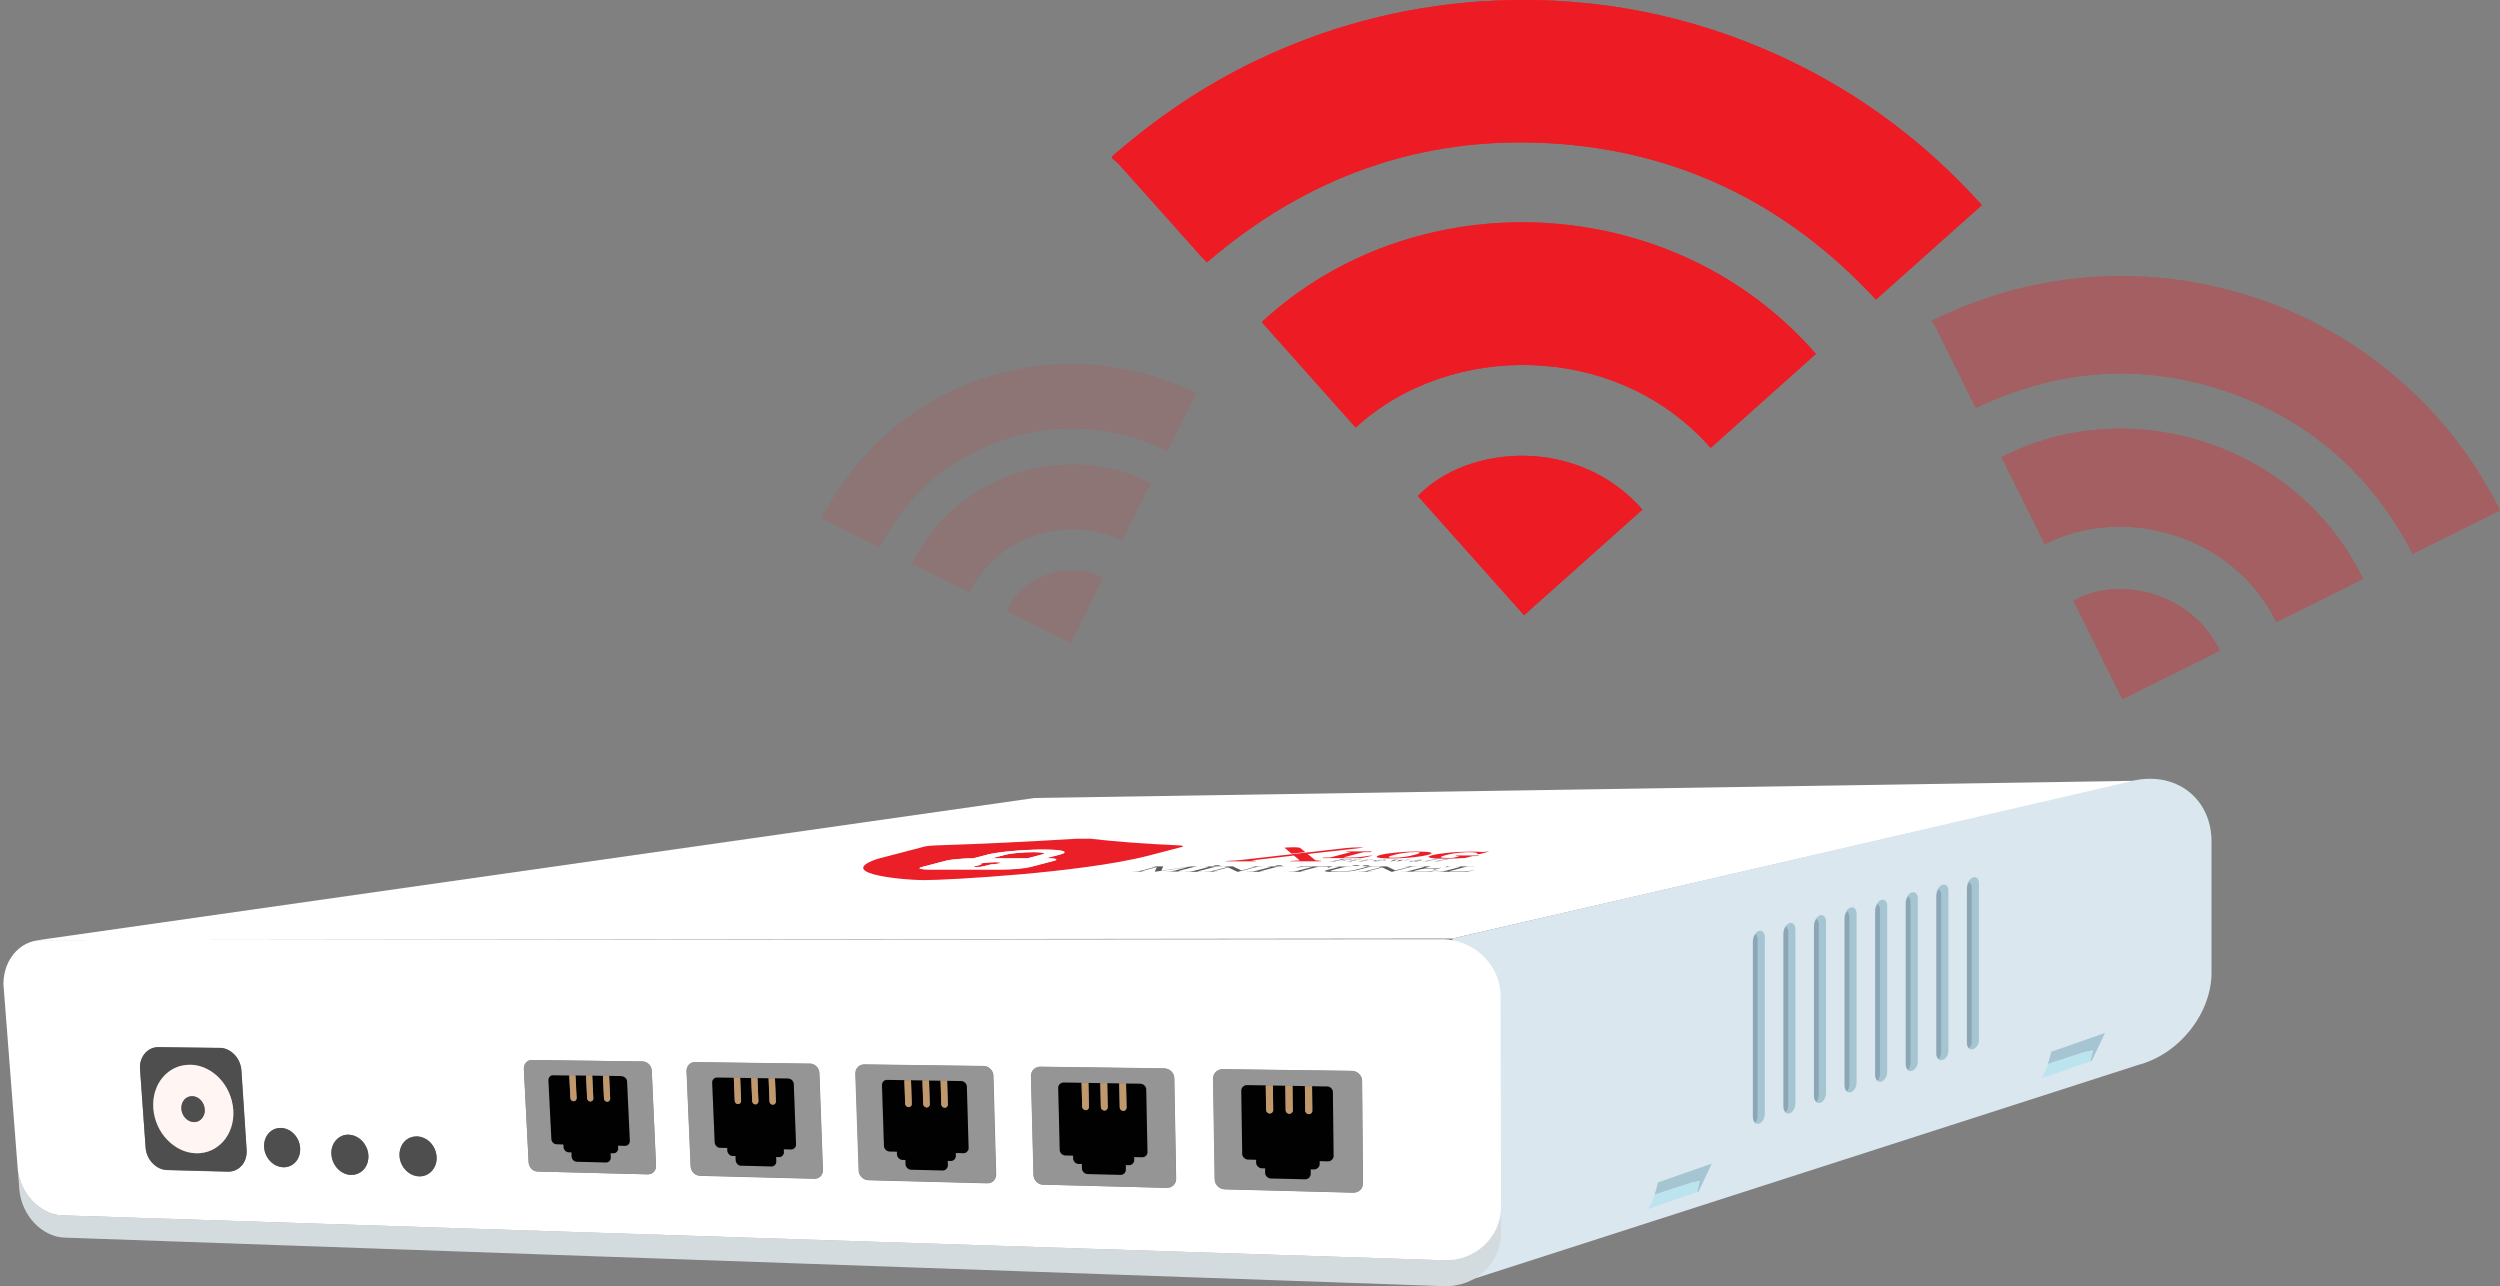 <?xml version="1.0" encoding="UTF-8"?>
<svg id="Layer_1" data-name="Layer 1" xmlns="http://www.w3.org/2000/svg" xmlns:xlink="http://www.w3.org/1999/xlink" viewBox="0 0 397.79 204.65">
  <rect x="0" y="0" width="397.79" height="204.65" fill="#808080" stroke="none"/>
  <defs>
    <style>
      .cls-1 {
        clip-path: url(#clippath);
      }

      .cls-2 {
        fill: none;
      }

      .cls-2, .cls-3, .cls-4, .cls-5, .cls-6, .cls-7, .cls-8, .cls-9, .cls-10, .cls-11, .cls-12, .cls-13, .cls-14, .cls-15, .cls-16 {
        stroke-width: 0px;
      }

      .cls-17 {
        opacity: .12;
      }

      .cls-18 {
        clip-path: url(#clippath-1);
      }

      .cls-19 {
        clip-path: url(#clippath-4);
      }

      .cls-20 {
        clip-path: url(#clippath-3);
      }

      .cls-21 {
        clip-path: url(#clippath-2);
      }

      .cls-22 {
        clip-path: url(#clippath-6);
      }

      .cls-23 {
        clip-path: url(#clippath-5);
      }

      .cls-24 {
        opacity: .21;
      }

      .cls-25 {
        opacity: .33;
      }

      .cls-3 {
        fill: #4f4e4e;
      }

      .cls-4 {
        fill: #58595b;
      }

      .cls-5 {
        fill: #dae7ee;
      }

      .cls-6 {
        fill: #d4dbdf;
      }

      .cls-7 {
        fill: #c1986c;
      }

      .cls-8 {
        fill: #a4c5d1;
      }

      .cls-9 {
        fill: #bce4ee;
      }

      .cls-10 {
        fill: #30314c;
      }

      .cls-11 {
        fill: #969595;
      }

      .cls-12 {
        fill: #fff;
      }

      .cls-13 {
        fill: #ed1c24;
      }

      .cls-14 {
        fill: #fff6f3;
      }

      .cls-15 {
        fill: #ea1f28;
      }

      .cls-16 {
        fill: #010101;
      }
    </style>
    <clipPath id="clippath">
      <polygon class="cls-2" points="3.65 196.69 0 149.55 238.77 149.41 238.87 204.97 3.65 196.69"/>
    </clipPath>
    <clipPath id="clippath-1">
      <path class="cls-2" d="m88.02,171.05l10.97.16c.1,0,.2.03.3.07s.18.11.25.18.14.17.18.26.07.2.08.31l.44,9.43c0,.11-.01.21-.05.31s-.09.18-.16.26-.15.13-.24.17-.19.06-.29.06l-1.14-.03.02.43c0,.11-.01.21-.05.31s-.09.18-.16.25-.15.13-.24.17-.19.06-.29.06h-.46l.03.66c0,.11-.01.21-.05.31s-.09.18-.16.26-.15.13-.24.17-.19.06-.29.06l-4.69-.12c-.1,0-.2-.03-.29-.07s-.18-.11-.25-.18-.14-.17-.18-.26-.07-.2-.08-.31l-.03-.67h-.45c-.1,0-.2-.04-.29-.08s-.18-.11-.25-.18-.14-.16-.18-.26-.07-.2-.08-.31l-.02-.43-1.12-.03c-.1,0-.2-.03-.29-.07s-.18-.11-.25-.18-.14-.16-.18-.26-.07-.2-.08-.31l-.47-9.35c0-.11.01-.21.05-.31s.09-.18.15-.26.15-.13.23-.17.19-.06.29-.06"/>
    </clipPath>
    <clipPath id="clippath-2">
      <path class="cls-2" d="m114.07,171.44l11.38.17c.11,0,.21.03.31.07s.19.11.26.19.14.17.19.27.07.21.08.32l.36,9.61c0,.11-.02.22-.05.31s-.1.19-.17.26-.16.13-.25.18-.2.06-.3.06l-1.18-.03.02.44c0,.11-.02.21-.05.31s-.1.19-.17.26-.16.13-.25.18-.2.06-.3.06h-.47l.03.67c0,.11-.01.22-.05.31s-.09.19-.16.26-.15.13-.25.18-.19.06-.3.06l-4.88-.12c-.1,0-.21-.03-.3-.07s-.18-.11-.26-.19-.14-.17-.18-.27-.07-.21-.08-.32l-.03-.68h-.47c-.1,0-.21-.04-.3-.09s-.18-.11-.26-.19-.14-.17-.19-.27-.07-.2-.08-.31l-.02-.44-1.16-.03c-.1,0-.21-.03-.3-.07s-.18-.11-.26-.19-.14-.17-.19-.27-.07-.2-.08-.31l-.4-9.52c0-.11.01-.21.05-.31s.09-.19.16-.26.15-.14.25-.18.19-.06.3-.06"/>
    </clipPath>
    <clipPath id="clippath-3">
      <path class="cls-2" d="m141.12,171.84l11.82.17c.11,0,.22.03.32.07s.19.11.27.19.14.17.19.27.07.21.08.32l.28,9.79c0,.11-.02.22-.06.32s-.1.19-.18.26-.16.14-.26.18-.21.06-.32.06l-1.22-.03v.45c.02.11,0,.22-.05.32s-.1.19-.17.26-.16.14-.26.18-.2.06-.32.06h-.48l.02.68c0,.11-.02.22-.06.32s-.1.19-.18.27-.16.14-.26.18-.2.06-.31.06l-5.06-.12c-.11,0-.22-.03-.32-.08s-.19-.11-.27-.19-.14-.17-.19-.27-.07-.21-.08-.32l-.02-.69h-.49c-.11,0-.21-.04-.31-.09s-.19-.11-.27-.19-.14-.17-.19-.27-.07-.21-.08-.32v-.45l-1.23-.03c-.11,0-.21-.03-.31-.08s-.19-.11-.27-.19-.14-.17-.19-.27-.07-.21-.08-.32l-.32-9.7c0-.11.02-.22.06-.32s.1-.19.17-.27.16-.14.25-.18.2-.07.31-.06"/>
    </clipPath>
    <clipPath id="clippath-4">
      <path class="cls-2" d="m169.21,172.26l12.28.18c.11,0,.23.03.33.08s.2.11.28.19.15.18.2.28.08.21.08.33l.2,9.98c0,.11-.02.22-.06.32s-.11.19-.18.27-.17.14-.27.18-.21.07-.33.06l-1.28-.03v.46c0,.11,0,.22-.05.32s-.11.19-.18.27-.17.14-.27.18-.21.07-.32.06h-.51v.7c0,.11,0,.23-.05.33s-.11.19-.18.27-.17.14-.27.18-.21.06-.33.06l-5.25-.13c-.11,0-.22-.03-.33-.08s-.2-.11-.28-.19-.15-.18-.2-.28-.08-.21-.08-.33l-.02-.7h-.5c-.11,0-.22-.04-.33-.09s-.2-.11-.28-.19-.15-.17-.19-.28-.07-.21-.08-.32v-.46l-1.26-.03c-.11,0-.22-.03-.33-.08s-.2-.11-.28-.19-.15-.17-.19-.28-.07-.21-.08-.32l-.24-9.89c0-.11.02-.22.06-.32s.1-.19.18-.27.17-.14.27-.18.21-.07.32-.07"/>
    </clipPath>
    <clipPath id="clippath-5">
      <path class="cls-2" d="m198.41,172.69l12.77.19c.12,0,.24.03.34.08s.21.12.29.2.15.18.2.28.08.22.08.34l.11,10.17c0,.12-.02.23-.07.33s-.11.2-.2.27-.18.14-.29.19-.22.07-.34.06l-1.32-.03v.47c0,.12-.02.23-.07.33s-.11.2-.2.27-.18.14-.29.19-.22.07-.34.06h-.53v.71c0,.12-.02.23-.07.33s-.11.2-.19.28-.18.14-.28.19-.22.07-.34.06l-5.46-.13c-.12,0-.23-.03-.34-.08s-.2-.12-.29-.2-.15-.18-.2-.28-.08-.22-.08-.33v-.72h-.53c-.12,0-.23-.04-.34-.09s-.2-.12-.29-.2-.15-.18-.2-.28-.08-.22-.08-.33v-.47l-1.31-.03c-.12,0-.23-.03-.34-.08s-.2-.12-.29-.2-.15-.18-.2-.28-.08-.22-.08-.33l-.15-10.08c0-.12.02-.23.07-.33s.11-.2.19-.28.18-.14.28-.19.22-.07.34-.07"/>
    </clipPath>
    <clipPath id="clippath-6">
      <polygon class="cls-2" points="126.48 140.1 151.87 133.46 253.92 133.46 228.53 140.1 126.48 140.1"/>
    </clipPath>
  </defs>
  <polygon class="cls-12" points="6.07 149.59 164.63 126.97 340.09 124.23 231.09 149.33 6.07 149.59"/>
  <g>
    <path class="cls-5" d="m340.09,169.49l-109,35.09v-55.24l109.02-25.26c6.59-1.08,11.78,3.25,11.78,9.83v20.82c0,6.58-5.2,13.08-11.79,14.75h-.01,0Z"/>
    <g>
      <path class="cls-8" d="m280.81,149.17v28.02c0,.71-.37,1.39-.86,1.58-.25.1-.48.05-.66-.1-.23-.19-.38-.55-.38-1v-27.85c0-.45.15-.9.38-1.22.18-.26.41-.45.66-.5s.46.03.62.23c.15.19.25.49.25.84h-.01Z"/>
      <path class="cls-8" d="m285.68,147.9v27.66c0,.7-.38,1.38-.87,1.57-.25.1-.48.05-.66-.1-.23-.19-.38-.54-.38-.98v-27.49c0-.44.15-.88.38-1.21.18-.25.41-.44.66-.5.25-.05.46.04.62.22.16.19.25.48.25.82h0Z"/>
      <path class="cls-8" d="m290.55,146.64v27.28c0,.69-.38,1.36-.87,1.55-.25.09-.48.05-.66-.1-.23-.18-.39-.53-.39-.96v-27.11c0-.44.15-.88.39-1.19.18-.26.41-.43.66-.49.25-.05.46.03.62.22.16.18.25.46.25.81h0Z"/>
      <path class="cls-8" d="m295.41,145.39v26.86c0,.68-.38,1.34-.87,1.53-.25.09-.48.05-.66-.09-.23-.18-.39-.52-.39-.95v-26.7c0-.43.15-.86.39-1.18.18-.25.41-.42.66-.48s.46.03.62.21.25.46.25.8h0Z"/>
      <path class="cls-8" d="m300.28,144.16v26.42c0,.67-.38,1.32-.87,1.5-.25.09-.48.06-.66-.09-.23-.17-.38-.5-.38-.92v-26.26c0-.42.15-.84.38-1.16.18-.25.42-.43.67-.49.25-.05.46.03.62.21s.25.45.25.78h-.01Z"/>
      <path class="cls-8" d="m305.15,142.94v25.95c0,.66-.37,1.3-.87,1.49-.25.09-.48.06-.66-.08-.23-.17-.39-.49-.39-.91v-25.8c0-.42.15-.83.39-1.14.18-.24.41-.42.66-.47.25-.06.47.02.62.2.16.18.25.45.25.77h0Z"/>
      <path class="cls-8" d="m310.02,141.73v25.46c0,.64-.38,1.28-.87,1.46-.25.09-.48.06-.66-.07-.23-.17-.39-.49-.39-.9v-25.32c0-.41.15-.82.39-1.12h0c.18-.24.41-.41.66-.47.25-.05.46.02.62.19.16.18.25.44.25.76h0Z"/>
      <path class="cls-8" d="m314.88,140.53v24.95c0,.63-.37,1.25-.86,1.44-.25.09-.49.06-.67-.07-.23-.16-.38-.48-.38-.87v-24.81c0-.39.15-.8.38-1.1.18-.23.42-.41.67-.47.25-.05.46.02.61.18.16.17.25.43.25.74h0Z"/>
    </g>
    <g class="cls-24">
      <path class="cls-10" d="m279.67,149.58v27.91c0,.44-.15.88-.38,1.19-.23-.19-.38-.55-.38-1v-27.85c0-.45.15-.89.38-1.22.05.04.09.08.13.13.16.19.25.49.25.84Z"/>
      <path class="cls-10" d="m284.53,148.34v27.5c0,.44-.15.87-.39,1.17-.23-.19-.38-.54-.38-.98v-27.44c0-.44.15-.88.38-1.2.05.03.09.08.14.12.16.19.25.47.25.82h0Z"/>
      <path class="cls-10" d="m289.4,147.13v27.07c0,.43-.14.85-.38,1.15-.23-.18-.39-.52-.39-.96v-27.01c0-.43.15-.87.39-1.18.05.03.09.07.13.12.16.18.25.46.25.81Z"/>
      <path class="cls-10" d="m294.27,145.92v26.61c0,.42-.15.84-.38,1.14-.23-.18-.39-.52-.39-.94v-26.56c0-.43.15-.85.39-1.17.05.04.09.08.13.12.16.18.25.46.25.79h0Z"/>
      <path class="cls-10" d="m299.13,144.73v26.13c0,.41-.15.83-.38,1.11-.23-.17-.38-.5-.38-.91v-26.07c0-.42.15-.84.38-1.15.05.03.09.07.14.12.16.17.25.44.25.78h-.01Z"/>
      <path class="cls-10" d="m304,143.54v25.62c0,.41-.15.81-.38,1.1-.23-.17-.39-.49-.39-.91v-25.57c0-.42.15-.83.39-1.13.05.03.09.07.13.11.16.18.25.44.25.77h0Z"/>
      <path class="cls-10" d="m308.87,142.36v25.1c0,.4-.15.8-.38,1.09-.23-.17-.39-.48-.39-.89v-25.05c0-.41.15-.81.39-1.11h0s.09.07.13.11c.16.17.25.43.25.75Z"/>
      <path class="cls-10" d="m313.73,141.2v24.56c0,.39-.15.78-.39,1.06-.23-.16-.38-.47-.38-.86v-24.51c0-.39.15-.79.38-1.08.05.03.09.07.14.1.16.17.25.42.25.73Z"/>
    </g>
    <path class="cls-8" d="m272.37,185.15l-2.11,4.45-.21.07.39-1.75-1.39.29-5.78,1.89c.34-1.03.55-1.96.55-1.96l8.54-2.99h0Z"/>
    <path class="cls-9" d="m270.44,187.91l-.39,1.75-4.71,1.63-3.15,1.09c.3-.36.58-.92.81-1.51.11-.26.2-.52.28-.78l5.78-1.89,1.39-.29h-.01Z"/>
    <path class="cls-8" d="m334.94,164.36l-2.11,4.45-.21.07.39-1.75-1.39.29-5.78,1.89c.34-1.03.55-1.96.55-1.96l8.54-2.99h0Z"/>
    <path class="cls-9" d="m333.01,167.12l-.39,1.75-4.71,1.63-3.15,1.09c.3-.36.58-.92.81-1.51.11-.26.2-.52.28-.78l5.78-1.89,1.39-.29h-.01Z"/>
  </g>
  <g class="cls-1">
    <g>
      <path class="cls-6" d="m.59,157.23l2.48,31.98c.08,1.03.34,2.02.75,2.93s.96,1.73,1.61,2.43,1.42,1.27,2.24,1.68c.82.41,1.72.65,2.65.68l219.37,7.72c1.26.04,2.45-.16,3.55-.56s2.08-1.02,2.91-1.78,1.51-1.69,1.97-2.73c.47-1.04.73-2.19.72-3.4v-4.18c0,1.22-.26,2.37-.73,3.41s-1.14,1.97-1.98,2.74-1.82,1.38-2.92,1.79-2.29.62-3.55.58l-219.62-7.14h-.08c-.91-.03-1.8-.27-2.62-.67s-1.57-.97-2.22-1.67-1.19-1.51-1.6-2.41-.66-1.89-.74-2.91l-2.21-28.47"/>
      <path class="cls-12" d="m66.69,187.18c-.41,0-.8-.11-1.16-.28s-.69-.41-.97-.7-.52-.64-.69-1.02-.28-.8-.3-1.24.03-.85.16-1.23.32-.71.57-1,.55-.51.9-.66.73-.23,1.13-.22.8.11,1.17.28.69.41.98.7.52.64.69,1.03.28.81.3,1.25-.03.86-.16,1.23-.33.71-.58.99-.56.5-.9.66-.73.23-1.14.22m-10.83-.24c-.41,0-.8-.11-1.16-.28s-.69-.41-.97-.71-.52-.64-.69-1.03-.28-.81-.31-1.25.03-.86.15-1.24.32-.72.57-1,.55-.51.89-.67.72-.24,1.13-.23.8.11,1.16.28.7.41.98.71.52.65.69,1.03.28.81.31,1.25-.03.86-.16,1.24-.32.72-.57,1-.55.51-.9.66-.72.23-1.13.22m-10.77-1.21c-.39,0-.77-.11-1.13-.27s-.67-.4-.95-.69-.51-.63-.68-1.01-.27-.79-.3-1.22.03-.84.15-1.21.31-.7.55-.98.53-.5.86-.65.7-.23,1.1-.22.78.1,1.13.27.68.4.96.69.51.63.68,1.01.28.79.3,1.22-.03.84-.15,1.22-.31.7-.55.98-.54.5-.87.65-.7.23-1.1.22m40.44.68c-.19,0-.37-.05-.53-.13s-.31-.19-.44-.32-.23-.29-.3-.46-.12-.35-.13-.54l-.76-14.88c-.01-.2.02-.39.08-.56s.15-.32.27-.45.26-.23.41-.3.33-.11.51-.1l17.64.23c.19,0,.38.05.55.13s.32.19.45.32.24.29.31.47.12.36.13.55l.68,15.09c0,.2-.02.39-.08.56s-.15.32-.27.45-.26.23-.42.29-.34.1-.54.1l-17.55-.45m25.82.67c-.2,0-.38-.05-.55-.13s-.32-.19-.45-.33-.24-.29-.31-.47-.12-.36-.13-.55l-.65-15.15c0-.21.02-.4.09-.57s.16-.33.29-.46.27-.23.43-.3.34-.11.52-.1l18.31.24c.2,0,.4.05.57.13s.33.19.47.33.24.3.32.48.12.37.13.56l.56,15.37c0,.21-.02.4-.09.58s-.16.33-.28.46-.27.23-.44.3-.36.1-.56.1l-18.21-.47m26.8.69c-.2,0-.4-.05-.57-.13s-.33-.2-.47-.33-.24-.3-.32-.48-.12-.37-.13-.56l-.53-15.43c0-.21.03-.41.1-.58s.17-.34.3-.47.28-.24.45-.31.36-.11.55-.11l19,.25c.21,0,.41.05.59.13s.34.2.48.34.25.3.33.48.12.38.13.58l.43,15.67c0,.21-.03.41-.1.59s-.17.33-.3.46-.28.23-.46.3-.37.1-.58.1l-18.9-.49m27.82.72c-.21,0-.41-.05-.59-.14s-.34-.2-.48-.34-.25-.31-.33-.49-.12-.37-.13-.57l-.4-15.73c0-.21.03-.41.11-.6s.18-.34.32-.48.29-.24.47-.31.37-.11.57-.11l19.75.26c.22,0,.42.05.61.13s.36.2.5.34.26.31.34.49.13.38.13.59l.29,15.97c0,.21-.03.42-.11.6s-.18.34-.32.47-.3.24-.48.31-.39.11-.6.1l-19.64-.51m28.9.75c-.22,0-.43-.06-.62-.14s-.36-.2-.5-.35-.26-.31-.34-.49-.12-.38-.13-.58l-.26-16.03c0-.22.04-.42.12-.61s.19-.35.33-.48.31-.25.49-.32.38-.11.59-.11l20.54.27c.23,0,.44.05.64.14s.37.2.51.35.26.32.34.5.13.39.13.6l.14,16.28c0,.22-.04.42-.12.61s-.19.35-.33.48-.31.24-.5.31-.4.11-.63.1l-20.42-.53m-168.32-3.07c-.43,0-.85-.12-1.23-.3s-.74-.45-1.05-.77-.57-.7-.76-1.12-.31-.88-.35-1.37l-.89-12.5c-.03-.48.02-.94.15-1.35s.34-.79.6-1.11.59-.57.95-.75.77-.27,1.2-.27l9.76.12c.44,0,.86.11,1.26.29s.76.45,1.07.77.58.71.77,1.14.32.9.35,1.4l.83,12.65c.03.48-.03.94-.16,1.36s-.34.79-.61,1.1-.59.56-.97.73-.79.26-1.24.25l-9.71-.26m202.88-36.74l-222.67.13c-.93,0-1.81.22-2.59.61s-1.46.96-2.02,1.66-.99,1.52-1.26,2.44-.38,1.92-.3,2.97l2.21,28.47c.08,1.03.34,2.01.74,2.91s.95,1.72,1.6,2.41,1.4,1.26,2.22,1.67c.82.41,1.71.64,2.62.67h.08l219.62,7.14c1.26.04,2.46-.17,3.55-.58s2.09-1.02,2.92-1.79,1.51-1.7,1.98-2.74.73-2.19.72-3.41l-.06-33.51c0-1.24-.27-2.43-.75-3.51s-1.17-2.05-2.02-2.87-1.86-1.48-2.98-1.95-2.34-.72-3.61-.74"/>
      <path class="cls-3" d="m66.33,180.82c-.41,0-.79.07-1.13.22s-.65.38-.9.66-.45.62-.57,1-.19.79-.16,1.23.13.86.3,1.24.41.73.69,1.02.61.53.97.7.75.27,1.16.28.79-.07,1.14-.22.65-.38.9-.66.45-.62.58-.99.19-.79.16-1.23-.13-.86-.3-1.25-.41-.73-.69-1.03-.62-.54-.98-.7-.76-.27-1.17-.28"/>
      <path class="cls-3" d="m55.47,180.54c-.41,0-.79.07-1.13.23s-.64.38-.89.67-.44.62-.57,1-.18.8-.15,1.24.13.86.31,1.25.41.73.69,1.03.61.54.97.71.75.27,1.16.28.79-.07,1.13-.22.65-.38.9-.66.45-.62.57-1,.18-.8.16-1.24-.13-.87-.31-1.25-.41-.74-.69-1.03-.62-.54-.98-.71-.76-.27-1.16-.28"/>
      <path class="cls-3" d="m44.69,179.48c-.39,0-.76.07-1.1.22s-.62.37-.86.65-.43.61-.55.98-.17.78-.15,1.21.13.84.3,1.22.4.72.68,1.01.6.53.95.69.73.26,1.13.27.77-.07,1.1-.22.63-.37.87-.65.43-.61.55-.98.18-.78.15-1.22-.13-.85-.3-1.22-.4-.72-.68-1.01-.6-.53-.96-.69-.74-.26-1.13-.27"/>
      <path class="cls-3" d="m31.2,183.51c-.87-.02-1.72-.24-2.5-.61s-1.5-.9-2.11-1.55-1.13-1.41-1.51-2.25-.62-1.77-.69-2.74.04-1.89.3-2.72.67-1.59,1.2-2.21,1.17-1.14,1.91-1.48,1.56-.53,2.43-.52,1.73.22,2.52.59,1.51.9,2.14,1.55,1.14,1.42,1.52,2.28.62,1.79.69,2.77-.05,1.9-.32,2.74-.68,1.59-1.22,2.21-1.19,1.12-1.93,1.46-1.56.51-2.44.49m3.75-16.79l-9.76-.12c-.43,0-.84.09-1.2.27s-.69.43-.95.75-.47.69-.6,1.11-.19.88-.15,1.35l.89,12.5c.03.49.16.95.35,1.37s.45.8.76,1.12.66.58,1.05.77.81.29,1.23.3l9.71.26c.45,0,.86-.08,1.24-.25s.7-.42.97-.73.48-.69.61-1.1.19-.88.16-1.36l-.83-12.65c-.03-.5-.16-.97-.35-1.4s-.46-.82-.77-1.14-.68-.59-1.07-.77-.82-.29-1.26-.29"/>
      <path class="cls-11" d="m96.92,171.19l2.07.03c.1,0,.2.03.3.07s.18.11.25.18.14.17.18.26.07.2.08.31l.44,9.43c0,.11-.01.21-.05.31s-.09.18-.16.26-.15.13-.24.17-.19.06-.29.06l-1.14-.03.02.43c0,.11-.01.21-.05.31s-.09.18-.16.25-.15.13-.24.17-.19.06-.29.06h-.46l.03.66c0,.11-.01.21-.05.31s-.09.18-.16.26-.15.13-.24.17-.19.06-.29.06l-4.69-.12c-.1,0-.2-.03-.29-.07s-.18-.11-.25-.18-.14-.17-.18-.26-.07-.2-.08-.31l-.03-.67h-.45c-.1,0-.2-.04-.29-.08s-.18-.11-.25-.18-.14-.16-.18-.26-.07-.2-.08-.31l-.02-.43-1.12-.03c-.1,0-.2-.03-.29-.07s-.18-.11-.25-.18-.14-.16-.18-.26-.07-.2-.08-.31l-.47-9.35c0-.11.01-.21.05-.31s.09-.18.15-.26.15-.13.23-.17.19-.06.29-.06l2.58.04h.96l1.7.04h.97l1.71.04h.98m5.35-2.28l-17.64-.23c-.18,0-.35.03-.51.1s-.3.17-.41.3-.21.28-.27.45-.09.36-.08.56l.76,14.88c0,.19.06.37.13.54s.18.33.3.46.28.24.44.32.35.12.53.13l17.55.45c.19,0,.37-.03.54-.1s.3-.17.42-.29.21-.28.27-.45.09-.36.08-.56l-.68-15.09c0-.19-.05-.38-.13-.55s-.18-.33-.31-.47-.28-.25-.45-.32-.35-.12-.55-.13"/>
      <path class="cls-16" d="m98.98,171.22l-2.07-.03.17,3.61c0,.07,0,.14-.03.2s-.05.12-.1.16-.09.08-.15.11-.12.04-.19.04-.13-.02-.19-.04-.11-.07-.16-.11-.08-.1-.11-.16-.04-.13-.05-.2l-.17-3.61-1.71-.03.17,3.6c0,.07,0,.14-.03.2s-.05.12-.1.16-.09.08-.15.11-.12.04-.19.04-.13-.02-.19-.04-.11-.07-.16-.11-.08-.1-.11-.16-.04-.13-.05-.2l-.17-3.6-1.7-.03.18,3.6c0,.07,0,.14-.03.2s-.05.12-.1.16-.09.08-.15.11-.12.04-.19.04-.13-.02-.19-.04-.11-.07-.16-.11-.08-.1-.11-.16-.04-.13-.05-.2l-.18-3.59-2.58-.04c-.1,0-.2.02-.29.06s-.17.1-.23.17-.12.16-.15.26-.05.2-.05.31l.47,9.35c0,.11.03.21.08.31s.11.19.18.26.16.14.25.18.19.07.29.07l1.12.03.02.43c0,.11.03.21.08.31s.11.19.18.26.16.14.25.18.19.07.29.07h.45l.03.68c0,.11.03.21.08.31s.11.19.18.26.16.14.25.18.19.07.29.07l4.69.12c.1,0,.2-.02.29-.06s.17-.1.24-.17.12-.16.16-.26.05-.2.05-.31l-.03-.67h.46c.1,0,.2,0,.29-.05s.17-.1.24-.17.12-.16.16-.25.05-.2.05-.31l-.02-.43,1.14.03c.1,0,.2-.02.29-.06s.17-.1.24-.17.12-.16.16-.26.05-.2.05-.31l-.44-9.43c0-.11-.03-.21-.08-.31s-.11-.19-.18-.26-.16-.14-.25-.18-.19-.07-.3-.07"/>
      <g class="cls-18">
        <g>
          <path class="cls-7" d="m96.92,171.19h-.98l.17,3.59c0,.07.02.14.05.2s.07.12.11.16.1.09.16.11.12.04.19.04.13,0,.19-.04.11-.06.15-.11.08-.1.1-.16.03-.13.03-.2l-.17-3.61"/>
          <path class="cls-7" d="m94.23,171.15h-.97l.17,3.59c0,.07.02.14.05.2s.07.12.11.16.1.09.16.11.12.04.19.04.13,0,.19-.04.11-.06.15-.11.07-.1.1-.16.03-.13.03-.2l-.17-3.6"/>
          <path class="cls-7" d="m91.56,171.11h-.96l.18,3.58c0,.07.02.14.05.2s.07.12.11.16.1.09.16.11.12.04.19.04.13,0,.19-.04.11-.06.15-.11.07-.1.1-.16.03-.13.03-.2l-.18-3.6"/>
        </g>
      </g>
      <path class="cls-11" d="m123.31,171.58l2.14.03c.11,0,.21.03.31.07s.19.11.26.19.14.17.19.27.07.21.08.32l.36,9.61c0,.11-.02.22-.05.31s-.1.19-.17.26-.16.13-.25.18-.2.06-.3.06l-1.18-.03.02.44c0,.11-.02.21-.05.31s-.1.19-.17.26-.16.13-.25.18-.2.06-.3.06h-.47l.03.67c0,.11-.01.22-.05.31s-.09.19-.16.26-.15.13-.25.18-.19.06-.3.06l-4.88-.12c-.1,0-.21-.03-.3-.07s-.18-.11-.26-.19-.14-.17-.18-.27-.07-.21-.08-.32l-.03-.68h-.47c-.1,0-.21-.04-.3-.09s-.18-.11-.26-.19-.14-.17-.19-.27-.07-.2-.08-.31l-.02-.44-1.16-.03c-.1,0-.21-.03-.3-.07s-.18-.11-.26-.19-.14-.17-.19-.27-.07-.2-.08-.31l-.4-9.52c0-.11.01-.21.05-.31s.09-.19.16-.26.15-.14.25-.18.19-.06.3-.06l2.68.04h1l1.77.04h1l1.77.04h1.01m5.57-2.32l-18.31-.24c-.18,0-.36.03-.52.1s-.31.17-.43.3-.22.28-.29.46-.1.37-.09.57l.65,15.15c0,.19.05.38.13.55s.18.33.31.47.28.25.45.33.36.13.55.13l18.21.47c.2,0,.39-.03.56-.1s.32-.17.44-.3.22-.28.28-.46.1-.37.09-.58l-.56-15.37c0-.2-.05-.39-.13-.56s-.19-.34-.32-.48-.29-.25-.47-.33-.37-.13-.57-.13"/>
      <path class="cls-16" d="m125.45,171.61l-2.14-.03.14,3.68c0,.07,0,.14-.03.2s-.06.12-.1.16-.1.08-.16.11-.12.04-.19.04-.14-.02-.2-.04-.12-.07-.17-.11-.09-.11-.11-.17-.04-.13-.05-.2l-.14-3.67-1.77-.03.15,3.67c0,.07,0,.14-.03.2s-.06.12-.1.16-.1.08-.15.11-.12.04-.19.04-.14-.02-.2-.04-.12-.07-.16-.11-.09-.1-.11-.17-.04-.13-.05-.2l-.15-3.67-1.77-.03.15,3.66c0,.07,0,.14-.03.2s-.06.12-.1.16-.1.08-.16.11-.13.04-.2.04-.13-.02-.2-.04-.12-.07-.16-.11-.09-.1-.11-.17-.04-.13-.05-.2l-.15-3.66-2.68-.04c-.1,0-.2.02-.3.06s-.18.1-.25.18-.13.16-.16.26-.06.2-.05.31l.4,9.52c0,.11.03.21.08.31s.11.19.19.27.16.14.26.19.2.07.3.07l1.16.03.02.44c0,.11.03.21.08.31s.11.19.19.27.16.14.26.19.2.07.3.07h.47l.03.69c0,.11.03.22.08.32s.11.19.18.27.16.14.26.19.2.07.3.07l4.88.12c.11,0,.21-.02.3-.06s.18-.1.25-.18.13-.16.16-.26.06-.2.05-.31l-.03-.68h.47c.11,0,.21,0,.3-.05s.18-.1.25-.18.13-.16.17-.26.06-.2.05-.31l-.02-.44,1.18.03c.11,0,.21-.02.3-.06s.18-.1.25-.18.13-.16.17-.26.06-.2.05-.31l-.36-9.61c0-.11-.03-.22-.08-.32s-.11-.19-.19-.27-.17-.14-.26-.19-.2-.07-.31-.07"/>
      <g class="cls-21">
        <g>
          <path class="cls-7" d="m123.31,171.58h-1.01l.14,3.66c0,.07.02.14.05.2s.07.12.11.17.1.09.17.11.13.04.2.04.13,0,.19-.04.11-.06.16-.11.08-.1.1-.16.03-.13.03-.2l-.14-3.68"/>
          <path class="cls-7" d="m120.53,171.54h-1l.15,3.65c0,.07.02.14.05.2s.07.12.11.17.1.09.16.11.13.04.2.04.13,0,.19-.04.11-.06.15-.11.08-.1.1-.16.03-.13.03-.2l-.15-3.67"/>
          <path class="cls-7" d="m117.76,171.49h-1l.15,3.65c0,.07.02.14.05.2s.07.12.11.17.1.09.16.11.13.04.2.04.14,0,.2-.04.11-.06.16-.11.08-.1.1-.16.03-.13.03-.2l-.15-3.66"/>
        </g>
      </g>
      <path class="cls-11" d="m150.71,171.98l2.23.03c.11,0,.22.03.32.07s.19.11.27.19.14.17.19.27.07.21.08.32l.28,9.79c0,.11-.02.22-.06.32s-.1.19-.18.26-.16.14-.26.18-.21.06-.32.06l-1.22-.03v.45c.02.11,0,.22-.05.32s-.1.19-.17.26-.16.14-.26.18-.2.06-.32.06h-.48l.02.68c0,.11-.02.22-.06.32s-.1.19-.18.27-.16.14-.26.18-.2.06-.31.06l-5.06-.12c-.11,0-.22-.03-.32-.08s-.19-.11-.27-.19-.14-.17-.19-.27-.07-.21-.08-.32l-.02-.69h-.49c-.11,0-.21-.04-.31-.09s-.19-.11-.27-.19-.14-.17-.19-.27-.07-.21-.08-.32v-.45l-1.23-.03c-.11,0-.21-.03-.31-.08s-.19-.11-.27-.19-.14-.17-.19-.27-.07-.21-.08-.32l-.32-9.7c0-.11.02-.22.06-.32s.1-.19.17-.27.16-.14.25-.18.2-.07.31-.06l2.78.04,1.04.02,1.83.03,1.05.02,1.84.03,1.05.02m5.81-2.37l-19-.25c-.19,0-.38.04-.55.11s-.32.18-.45.31-.23.29-.3.47-.1.37-.1.58l.53,15.43c0,.2.05.39.13.56s.19.34.32.48.29.25.47.33.37.13.57.13l18.9.49c.21,0,.41-.03.58-.1s.33-.17.46-.3.23-.29.3-.46.1-.38.1-.59l-.43-15.67c0-.2-.05-.4-.13-.58s-.19-.34-.33-.48-.3-.26-.48-.34-.38-.13-.59-.13"/>
      <path class="cls-16" d="m152.94,172.01l-2.23-.03.11,3.75c0,.07,0,.14-.03.21s-.06.12-.11.17-.1.09-.16.11-.13.04-.2.04-.14-.02-.2-.05-.12-.07-.17-.12-.09-.11-.12-.17-.05-.13-.05-.21l-.11-3.74-1.84-.03.12,3.74c0,.07,0,.14-.03.21s-.06.12-.11.17-.1.09-.16.11-.13.04-.2.04-.14-.02-.2-.05-.12-.07-.17-.12-.09-.11-.12-.17-.05-.13-.05-.21l-.12-3.74-1.83-.03.12,3.73c0,.07,0,.14-.03.21s-.06.12-.11.17-.1.09-.16.11-.13.04-.2.04-.14-.02-.21-.05-.12-.07-.17-.12-.09-.11-.12-.17-.05-.13-.05-.21l-.12-3.73-2.78-.04c-.11,0-.21.02-.31.06s-.18.1-.25.18-.13.17-.17.27-.06.21-.06.32l.32,9.7c0,.11.03.22.08.32s.11.19.19.27.17.14.27.19.2.07.31.08l1.21.03v.45c.02.11.05.22.09.32s.11.19.19.27.17.14.27.19.2.07.31.08h.49l.02.7c0,.11.03.22.08.32s.11.19.19.27.17.14.27.19.21.07.32.08l5.06.12c.11,0,.21-.02.31-.06s.19-.1.26-.18.13-.17.18-.27.06-.21.06-.32l-.02-.69h.48c.11,0,.22,0,.32-.05s.19-.1.26-.18.13-.17.17-.26.06-.21.06-.32v-.45l1.21.03c.11,0,.22-.02.32-.06s.19-.1.26-.18.13-.17.18-.26.06-.21.06-.32l-.28-9.79c0-.11-.03-.22-.08-.32s-.11-.19-.19-.27-.17-.14-.27-.19-.21-.07-.32-.07"/>
      <g class="cls-20">
        <g>
          <path class="cls-7" d="m150.71,171.98l-1.05-.02.11,3.74c0,.07.02.14.05.21s.07.12.12.17.11.09.17.12.13.04.2.05.14,0,.2-.04.12-.06.16-.11.08-.1.11-.17.04-.13.03-.21l-.11-3.75"/>
          <path class="cls-7" d="m147.82,171.94l-1.05-.02.12,3.74c0,.07.02.14.05.21s.07.12.12.17.11.09.17.12.13.04.2.05.14,0,.2-.04.12-.06.16-.11.08-.1.11-.17.04-.13.03-.21l-.12-3.74"/>
          <path class="cls-7" d="m144.94,171.9l-1.04-.02.12,3.73c0,.07.02.14.05.21s.07.12.12.17.11.09.17.12.13.04.21.05.14,0,.2-.04.12-.06.16-.11.08-.1.11-.17.04-.13.03-.21l-.12-3.73"/>
        </g>
      </g>
      <path class="cls-11" d="m179.18,172.4l2.32.03c.11,0,.23.03.33.08s.2.11.28.19.15.18.2.28.08.21.08.33l.2,9.98c0,.11-.02.22-.06.32s-.11.19-.18.27-.17.14-.27.18-.21.07-.33.06l-1.28-.03v.46c0,.11,0,.22-.05.32s-.11.19-.18.27-.17.14-.27.18-.21.07-.32.06h-.51v.7c0,.11,0,.23-.05.33s-.11.19-.18.27-.17.14-.27.18-.21.06-.33.06l-5.25-.13c-.11,0-.22-.03-.33-.08s-.2-.11-.28-.19-.15-.18-.2-.28-.08-.21-.08-.33l-.02-.7h-.5c-.11,0-.22-.04-.33-.09s-.2-.11-.28-.19-.15-.17-.19-.28-.07-.21-.08-.32v-.46l-1.26-.03c-.11,0-.22-.03-.33-.08s-.2-.11-.28-.19-.15-.17-.19-.28-.07-.21-.08-.32l-.24-9.89c0-.11.02-.22.06-.32s.1-.19.18-.27.17-.14.27-.18.21-.07.32-.07l2.89.04,1.08.02,1.91.03,1.09.02,1.91.03,1.09.02m6.06-2.42l-19.75-.26c-.2,0-.39.04-.57.11s-.34.18-.47.31-.24.29-.32.48-.11.38-.11.6l.4,15.73c0,.2.05.39.13.57s.19.34.33.49.3.26.48.34.38.13.59.14l19.64.51c.22,0,.42-.03.6-.1s.35-.18.48-.31.24-.29.32-.47.11-.38.11-.6l-.29-15.97c0-.2-.05-.4-.13-.59s-.2-.35-.34-.49-.31-.26-.5-.34-.39-.13-.61-.13"/>
      <path class="cls-16" d="m181.49,172.44l-2.32-.03.08,3.82c0,.07,0,.15-.04.21s-.06.12-.11.17-.11.09-.17.11-.14.04-.21.04-.15-.02-.21-.05-.12-.07-.17-.12-.09-.11-.12-.17-.05-.14-.05-.21l-.08-3.82-1.91-.03.08,3.81c0,.07,0,.15-.04.21s-.06.12-.11.17-.11.09-.17.11-.13.04-.21.04-.15-.02-.21-.05-.13-.07-.18-.12-.09-.11-.12-.17-.05-.14-.05-.21l-.08-3.81-1.91-.03.09,3.8c0,.07,0,.15-.04.21s-.06.12-.11.17-.1.09-.17.11-.13.04-.21.04-.15-.02-.21-.05-.12-.07-.17-.12-.09-.11-.12-.17-.05-.14-.05-.21l-.09-3.8-2.89-.04c-.11,0-.22.02-.32.07s-.19.11-.27.18-.14.17-.18.27-.06.21-.06.32l.24,9.89c0,.11.03.22.08.32s.11.2.19.28.17.15.28.19.21.07.33.08l1.25.03v.46c0,.11.04.22.09.32s.11.2.19.28.17.15.28.19.21.07.33.08h.5l.02.72c0,.11.03.23.08.33s.11.2.2.28.18.15.28.19.21.08.33.08l5.25.13c.11,0,.23-.02.33-.06s.19-.1.27-.18.14-.17.18-.27.07-.21.06-.33v-.71h.5c.11,0,.22,0,.32-.05s.19-.1.27-.18.14-.17.18-.27.07-.21.06-.32v-.46l1.27.03c.11,0,.22-.02.33-.06s.19-.11.27-.18.14-.17.18-.27.07-.21.06-.32l-.2-9.98c0-.11-.03-.23-.08-.33s-.11-.2-.2-.28-.18-.15-.28-.19-.22-.07-.33-.08"/>
      <g class="cls-19">
        <g>
          <path class="cls-7" d="m179.18,172.4l-1.09-.02.08,3.82c0,.07.02.15.05.21s.07.12.12.17.11.09.17.12.14.05.21.05.15,0,.21-.04.12-.07.17-.11.09-.11.11-.17.04-.14.04-.21l-.08-3.82"/>
          <path class="cls-7" d="m176.17,172.36l-1.09-.02.08,3.81c0,.07.02.15.05.21s.07.12.12.17.11.09.18.12.14.05.21.05.15,0,.21-.04.12-.06.17-.11.09-.11.11-.17.04-.14.04-.21l-.08-3.81"/>
          <path class="cls-7" d="m173.18,172.31l-1.08-.02.09,3.8c0,.07.02.15.05.21s.07.12.12.17.11.09.17.12.14.04.21.05.14,0,.21-.04.12-.06.17-.11.09-.11.11-.17.04-.14.04-.21l-.09-3.8"/>
        </g>
      </g>
      <path class="cls-11" d="m208.77,172.84l2.41.04c.12,0,.24.03.34.08s.21.12.29.2.15.18.2.28.08.22.08.34l.11,10.17c0,.12-.02.23-.07.33s-.11.2-.2.27-.18.14-.29.19-.22.07-.34.06l-1.32-.03v.47c0,.12-.02.23-.07.33s-.11.2-.2.27-.18.14-.29.19-.22.07-.34.06h-.53v.71c0,.12-.02.23-.07.33s-.11.2-.19.28-.18.14-.28.19-.22.07-.34.06l-5.46-.13c-.12,0-.23-.03-.34-.08s-.2-.12-.29-.2-.15-.18-.2-.28-.08-.22-.08-.33v-.72h-.53c-.12,0-.23-.04-.34-.09s-.2-.12-.29-.2-.15-.18-.2-.28-.08-.22-.08-.33v-.47l-1.31-.03c-.12,0-.23-.03-.34-.08s-.2-.12-.29-.2-.15-.18-.2-.28-.08-.22-.08-.33l-.15-10.08c0-.12.02-.23.07-.33s.11-.2.19-.28.18-.14.28-.19.22-.07.34-.07l3.01.04,1.13.02,1.98.03,1.12.02,1.99.03,1.14.02m6.33-2.46l-20.54-.27c-.21,0-.41.04-.59.11s-.35.18-.49.32-.26.3-.33.48-.12.39-.12.61l.26,16.03c0,.2.05.4.13.58s.19.35.34.49.31.26.5.35.4.13.62.14l20.42.53c.23,0,.44-.03.63-.1s.36-.18.5-.31.26-.3.33-.48.12-.39.12-.61l-.14-16.28c0-.21-.05-.41-.13-.6s-.2-.36-.34-.5-.32-.27-.51-.35-.41-.13-.64-.14"/>
      <path class="cls-16" d="m211.18,172.88l-2.41-.04.04,3.89c0,.08,0,.15-.04.21s-.07.12-.12.17-.11.09-.18.12-.14.04-.22.04-.15-.02-.22-.05-.13-.07-.18-.12-.09-.11-.12-.18-.05-.14-.05-.22l-.05-3.89-1.99-.03.05,3.89c0,.08,0,.15-.04.21s-.07.12-.12.17-.11.09-.18.12-.14.04-.22.04-.15-.02-.22-.05-.13-.07-.18-.12-.09-.11-.12-.18-.05-.14-.05-.22l-.05-3.88-1.98-.03.05,3.88c0,.08,0,.15-.04.21s-.07.12-.12.17-.11.09-.18.12-.14.04-.22.04-.15-.02-.22-.05-.13-.07-.18-.12-.09-.11-.12-.18-.05-.14-.05-.22l-.05-3.88-3.01-.04c-.12,0-.23.02-.34.07s-.2.11-.28.19-.15.17-.19.28-.07.21-.07.33l.15,10.08c0,.11.03.23.08.33s.12.2.2.28.18.15.29.2.22.08.34.08l1.3.03v.47c0,.11.04.23.08.33s.12.2.2.28.18.15.29.2.22.08.34.08h.52v.73c0,.12.03.23.08.33s.12.2.2.28.18.15.29.2.22.08.34.08l5.46.13c.12,0,.23-.02.34-.06s.2-.11.28-.19.15-.17.19-.28.07-.22.07-.33v-.72h.52c.12,0,.23,0,.34-.05s.2-.11.29-.19.15-.17.2-.27.07-.21.07-.33v-.47l1.32.03c.12,0,.23-.02.34-.06s.2-.11.29-.19.15-.17.2-.27.07-.21.07-.33l-.11-10.17c0-.12-.03-.23-.08-.34s-.12-.2-.2-.28-.18-.15-.29-.2-.22-.08-.34-.08"/>
      <g class="cls-23">
        <g>
          <path class="cls-7" d="m208.77,172.84l-1.14-.02.05,3.89c0,.08.02.15.05.22s.07.13.12.18.11.09.18.12.14.05.22.05.15,0,.22-.04.13-.07.18-.12.09-.11.12-.17.04-.14.04-.21l-.04-3.89"/>
          <path class="cls-7" d="m205.65,172.79l-1.12-.02.05,3.88c0,.08.02.15.05.22s.07.13.12.18.11.09.18.12.14.05.22.05.15,0,.22-.04.13-.07.18-.12.09-.11.12-.17.04-.14.04-.21l-.05-3.89"/>
          <path class="cls-7" d="m202.54,172.75l-1.13-.02.05,3.88c0,.08.02.15.05.22s.07.13.12.18.11.09.18.12.14.05.22.05.15,0,.22-.04.13-.07.18-.12.09-.11.12-.17.04-.14.04-.21l-.05-3.88"/>
        </g>
      </g>
      <path class="cls-14" d="m30.86,178.54c-.26,0-.5-.07-.73-.18s-.44-.26-.62-.45-.33-.41-.44-.66-.18-.52-.2-.8.01-.55.09-.8.2-.46.35-.65.34-.33.56-.43.46-.15.71-.15.51.07.74.17.44.26.62.45.33.41.44.66.18.52.2.81,0,.55-.09.8-.2.46-.36.65-.35.33-.56.43-.46.15-.71.15m-.62-9.12c-.88,0-1.7.17-2.43.52s-1.38.85-1.91,1.48-.94,1.38-1.2,2.21-.37,1.76-.3,2.72.31,1.89.69,2.74.89,1.61,1.51,2.25,1.33,1.17,2.11,1.55,1.63.59,2.5.61c.87.02,1.7-.15,2.44-.49s1.39-.84,1.93-1.46.95-1.37,1.22-2.21c.27-.84.39-1.76.32-2.74s-.31-1.91-.69-2.77-.9-1.63-1.52-2.28-1.35-1.18-2.14-1.55-1.64-.58-2.52-.59"/>
      <path class="cls-3" d="m30.57,174.42c-.26,0-.5.05-.71.15s-.4.25-.56.43-.27.4-.35.65-.11.51-.09.8.09.55.2.8.26.47.44.66.39.34.62.45.48.17.73.18.5-.05.71-.15.41-.25.56-.43.28-.4.36-.65.11-.51.09-.8-.09-.56-.2-.81-.26-.47-.44-.66-.39-.34-.62-.45-.48-.17-.74-.17"/>
    </g>
  </g>
  <g class="cls-22">
    <g>
      <path class="cls-15" d="m158.33,137.18c-.61,0-1.36.05-1.85.13-.5.08-.64.16-.35.21.07,0,.07.02,0,.04-.38.1-.75.19-1.12.29-.18.05-.15.09.09.1h.23c.38,0,.86-.04,1.1-.1.39-.1.76-.2,1.13-.29.06-.02.15-.03.31-.04.71-.05,1.21-.14,1.32-.22.1-.08-.24-.13-.85-.13m6.01-1.58h-.05c-1.47,0-3.4.18-4.22.38-.78.2-1.52.4-2.29.59h-.02,5.71c.8-.21,1.62-.41,2.35-.62.75-.21.06-.37-1.49-.37m-16.34,2.77c-1.54,0-2.14-.18-1.33-.39,1.26-.33,2.53-.66,3.81-1,.57-.15,1.51-.26,2.74-.34.57-.04,1.12-.05,1.65-.05l.1-.03c.72-.19,1.45-.38,2.16-.56,1.34-.36,4.25-.67,7.1-.77.36,0,.72-.02,1.06-.03h1.37c2.63.05,3.49.39,1.99.78l-2.16.56-.13.03h.09c1.55,0,2.07.18,1.24.4l-3.8.99c-.81.21-2.77.39-4.31.39h-11.58m24.55-4.91c-.36,0-.76,0-1.18.04-7.61.47-14.88.82-22.23,1.06-1,.03-2.04.14-2.52.27l-5.22,1.36c-5.57,1.46-4.38,2.42-2.41,2.97,2.28.64,6.21.93,8.15.93s8.15-.3,15.3-.93c6.2-.55,14.76-1.52,20.33-2.97l5.22-1.36c.48-.13.29-.24-.45-.27-5.27-.23-10.28-.61-14.1-1.06-.22-.03-.53-.04-.88-.04"/>
      <path class="cls-12" d="m155.33,137.97h-.23c-.24,0-.27-.05-.09-.1.37-.1.74-.19,1.12-.29.08-.02.07-.03,0-.04-.3-.05-.16-.13.35-.21.5-.08,1.24-.13,1.85-.13s.95.05.85.13-.61.16-1.32.22c-.17,0-.25.03-.31.04-.37.1-.74.2-1.13.29-.24.06-.72.1-1.1.1m2.44-1.39h.02c.77-.21,1.51-.41,2.29-.61.81-.21,2.75-.38,4.22-.38h.05c1.55,0,2.24.16,1.49.37-.74.21-1.56.41-2.35.62h-5.71m8.78-1.39h-1.26c-.35,0-.71.02-1.06.03-2.85.1-5.75.41-7.1.77-.71.19-1.43.38-2.16.56l-.1.03c-.54,0-1.08.02-1.65.05-1.22.08-2.16.19-2.74.34-1.28.33-2.55.66-3.81,1-.81.21-.21.39,1.33.39h11.58c1.54,0,3.5-.18,4.31-.39l3.8-.99c.83-.22.31-.39-1.24-.4h-.09s.09-.03.13-.04l2.16-.56c1.5-.39.64-.73-1.99-.78h-.11"/>
      <path class="cls-4" d="m191.31,137.86h-1.76l-4.77.67.31-.67h-1.75l-.09.02h.5c.08,0,.12.02.11.03,0,.02-.07.04-.21.08l-2.14.56c-.18.05-.33.08-.46.09-.2.02-.42.03-.68.03h-.21l-.09.02h2.15l.09-.02h-.22c-.24,0-.39,0-.43-.03-.03,0,.04-.04.25-.1l2.18-.57-.35.72h.15l5.14-.72-2.18.57c-.18.05-.33.08-.46.09-.19.02-.41.03-.68.03h-.21l-.09.02h2.63l.09-.02h-.21c-.25,0-.39,0-.43-.03-.04,0,.04-.04.24-.1l2.14-.56c.18-.05.34-.08.45-.09.2-.02.43-.03.69-.03h.21l.09-.02"/>
      <path class="cls-4" d="m194.4,137.86h-2.65l-.09.02h.21c.15,0,.28,0,.36.02.07,0,.1.02.09.03s-.11.04-.27.09l-2.11.55c-.2.05-.35.08-.47.1-.2.02-.42.03-.68.03h-.21l-.09.02h2.65l.09-.02h-.59c-.07,0-.09-.02-.09-.03,0,0,.11-.04.27-.09l2.11-.55c.19-.05.35-.08.48-.1.2-.02.42-.03.67-.03h.22l.09-.02m-.48-.22c-.14,0-.29,0-.43.02-.15,0-.26.03-.33.05s-.09.04-.05.05c.05,0,.14.02.28.02s.27,0,.43-.02c.15,0,.26-.03.33-.05s.09-.04.04-.05c-.05,0-.14-.02-.27-.02"/>
      <path class="cls-4" d="m201.25,137.86h-2.16l-.09.02h.21c.25,0,.4,0,.44.03.03,0-.05.05-.25.1l-1.89.49-1.34-.64h-1.68l-.09.02h.38c.15,0,.25.02.31.03.06,0,.12.03.18.06l-2.27.59c-.18.05-.33.08-.45.09-.2.02-.42.03-.69.03h-.21l-.09.02h2.15l.09-.02h-.21c-.25,0-.39,0-.44-.03-.03,0,.05-.04.25-.1l2.01-.53,1.46.69h.16l2.76-.72c.18-.05.34-.08.45-.09.2-.02.42-.03.68-.03h.22l.09-.02"/>
      <path class="cls-4" d="m204.27,137.86h-2.65l-.09.02h.21c.15,0,.27,0,.36.02.07,0,.1.02.09.03s-.11.04-.27.09l-2.11.55c-.2.05-.35.08-.48.1-.19.02-.42.03-.67.03h-.21l-.09.02h2.65l.09-.02h-.59c-.07,0-.09-.02-.09-.03,0,0,.11-.04.27-.09l2.11-.55c.19-.05.35-.08.48-.1.19-.02.42-.03.67-.03h.23l.09-.02m-.49-.22c-.14,0-.28,0-.43.02-.15,0-.26.03-.33.05s-.09.04-.05.05c.05,0,.14.02.27.02.14,0,.28,0,.43-.02.15,0,.26-.03.33-.05s.09-.04.04-.05c-.05,0-.14-.02-.28-.02"/>
      <path class="cls-4" d="m212.07,137.86h-5.05l-.84.2h.17c.16-.04.35-.07.55-.09.2-.02.39-.04.58-.05h1.39l-2.5.65c-.18.05-.33.08-.45.09-.2.02-.42.03-.68.03h-.22l-.09.02h2.63l.09-.02h-.22c-.24,0-.38,0-.43-.03-.03,0,.05-.04.25-.1l2.5-.65h.87c.25,0,.44,0,.54.02.11,0,.17.03.18.05,0,.02-.05.04-.15.08h.17l.7-.2"/>
      <path class="cls-4" d="m219,137.86h-2.16l-.09.02h.23c.23,0,.38,0,.43.03.03,0-.05.05-.25.1l-1.33.35c-.35.09-.65.15-.91.19-.27.04-.61.07-1.02.09-.41.03-.83.04-1.23.04-.32,0-.55,0-.7-.02-.16-.02-.26-.04-.27-.06-.03-.02.02-.06.14-.1.12-.04.25-.08.37-.11l1.43-.37c.18-.05.34-.08.47-.09.2-.02.42-.03.67-.03h.24l.09-.02h-2.67l-.09.02h.23c.23,0,.38,0,.42.02s-.03.05-.24.1l-1.28.33c-.39.1-.61.17-.66.21-.07.05.02.1.25.13s.67.05,1.36.05c.62,0,1.17-.02,1.66-.05s.89-.07,1.19-.12c.31-.05.62-.11.95-.2l1.33-.35c.18-.05.33-.08.44-.09.24-.03.49-.04.72-.04h.21l.09-.02m-3.01-.22c-.14,0-.28,0-.43.02-.15,0-.26.03-.33.05s-.09.04-.04.05c.05,0,.14.02.28.02.13,0,.27,0,.42-.02.15,0,.26-.03.34-.05s.09-.04.05-.05c-.05,0-.14-.02-.28-.02m1.61,0c-.14,0-.28,0-.43.02-.16,0-.27.03-.34.05s-.09.04-.03.05c.05,0,.14.02.27.02s.28,0,.43-.02c.15,0,.26-.03.33-.05s.09-.04.05-.05c-.05,0-.14-.02-.27-.02"/>
      <path class="cls-4" d="m225.75,137.86h-2.15l-.09.02h.21c.25,0,.39,0,.43.03.04,0-.05.05-.25.1l-1.89.49-1.33-.64h-1.68l-.09.02h.38c.15,0,.26.02.31.03.06,0,.12.03.19.06l-2.27.59c-.18.05-.33.08-.46.09-.19.02-.42.03-.68.03h-.21l-.09.02h2.15l.09-.02h-.22c-.24,0-.38,0-.43-.03-.03,0,.05-.04.25-.1l2.01-.53,1.45.69h.17l2.76-.72c.18-.05.33-.08.45-.09.19-.02.42-.03.68-.03h.21l.09-.02"/>
      <path class="cls-4" d="m230.85,137.86h-4.78l-.09.02h.22c.25,0,.41,0,.45.03.03,0-.06.05-.26.1l-2.12.55c-.16.04-.29.07-.37.08-.08,0-.19.02-.31.03h-.69l-.09.02h4.78l1.35-.21h-.18c-.4.05-.74.09-1.03.12-.22.02-.43.03-.61.04h-2.17l-.05-.02s.08-.03.22-.07l1.08-.28h1.89c.09,0,.14.02.14.03s-.07.04-.18.08h.17l1.14-.3h-.17c-.21.05-.43.08-.66.1-.17,0-.43.02-.79.02h-1.36l1.29-.34h2.31c.12,0,.18.02.19.04.02.02-.03.05-.14.09h.17l.65-.19"/>
      <path class="cls-4" d="m234.58,137.86h-2.8l-.09.02h.23c.23,0,.37,0,.42.03.04,0-.05.05-.25.1l-2.11.55c-.19.05-.33.08-.45.09-.2.02-.43.04-.69.04h-.23l-.09.02h4.79l1.41-.23h-.13c-.36.05-.67.09-.92.11-.26.03-.49.04-.72.05h-2.2l-.09-.02s.07-.04.21-.07l2.05-.54c.19-.05.34-.08.44-.1.1,0,.24-.03.4-.03h.74l.09-.02"/>
      <path class="cls-15" d="m218.17,135.47h-3.58c-.1,0-.23,0-.28.03l-.1.03c-.05,0-.02.03.08.03h.53l.06.02s-.23.07-.3.09l-2.55.67c-.06.02-.26.07-.37.09l-.21.02h-.64c-.1,0-.22,0-.28.03l-.1.03c-.05,0-.02.03.09.03h5.95c.1,0,.21,0,.27-.02l1.61-.35.03-.02h-.32c-.09,0-.19,0-.25.02-.33.06-.73.12-1.14.17-.26.03-.55.06-.85.08-.31.02-.62.03-.89.03h-1.07l-.06-.02s.22-.07.3-.09l2.47-.65c.06-.02.27-.07.36-.08l.22-.02h.71c.1,0,.24,0,.29-.03l.1-.03c.05,0,0-.03-.09-.03m3.55.98c-.45,0-.69-.02-.74-.08-.11-.1.39-.25.84-.37.39-.1.93-.23,1.61-.32.53-.07,1.11-.13,1.73-.13.29,0,.49,0,.63.04.16.03.14.08.08.13-.12.08-.54.2-.88.29s-.75.18-1.25.27c-.32.05-.71.11-1.15.14-.3.02-.6.03-.86.03m3.91-.99h-.32c-.97,0-2,.05-3.06.15-1.16.11-2,.24-2.57.39-.51.13-.73.26-.57.36.2.14.99.2,2.2.2s2.49-.06,3.74-.2c.94-.11,1.64-.22,2.13-.35.57-.15.76-.28.45-.39-.29-.1-1-.15-2.01-.15m11.2,0h-.17c-.08,0-.18,0-.25.02-.08,0-.24.04-.35.05h-.16c-.09,0-.32,0-.4-.02-.18,0-.39-.03-.6-.04h-.9c-1.1,0-2.26.05-3.45.17-1.19.11-2.07.25-2.66.4-.32.08-.53.17-.56.24-.03.06.05.11.21.15.17.04.43.08.76.11.39.03.95.04,1.5.04.5,0,1.02,0,1.57-.02.54-.02,1.08-.04,1.63-.07l.19-.02.8-.21s.19-.05.26-.06c.07,0,.15-.02.25-.03h.49c.1,0,.21,0,.26-.03l.1-.03c.05,0,.02-.03-.09-.03h-3.26c-.1,0-.23,0-.29.03l-.1.03c-.05,0,0,.03.09.03h.45l.06.02s-.16.05-.21.07l-.73.19c-.15,0-.3,0-.44.02h-.48c-.4,0-.72,0-.92-.05-.21-.04-.2-.09-.09-.15.14-.08.41-.17.73-.25.29-.08.65-.15,1.08-.23.35-.06.78-.12,1.28-.17.47-.04.92-.06,1.35-.06.5,0,.85.03,1.07.07.26.05.26.13.14.21,0,0,.03.02.11.02h.17c.1,0,.23,0,.28-.03l1.36-.36c.05,0,0-.03-.08-.03"/>
      <path class="cls-15" d="m216.08,134.84h-.36c-1.04.03-1.95.14-2.84.24l-15.58,1.77c-.39.04-1.05.09-1.47.1-.45,0-.79.07-.92.1h4.8s.56-.08-.56-.14h-.14l6.86-.78.94.78c-1.61.06-1.66.14-1.66.14h4.99c.08-.03.19-.09-.17-.1-.41-.02-.68-.08-.69-.08l-1.22-.99,8.88-1s-.24-.05-.86-.05m-10.24-.02c-.7,0-1.46.07-1.46.07l1.13.95,2.18-.25-.78-.63c-.13-.11-.59-.14-1.07-.14"/>
      <path class="cls-4" d="m215.19,136.67h-1.81l-.08.02c.29,0,.32,0,.07.06l-1.13.23c-.24.05-.3.05-.64.06l-.07.02h1.09l.08-.02c-.33,0-.36,0-.12-.06l.51-.1h.49c.28,0,.26,0,.12.05h.12l.6-.12h-.12c-.25.04-.31.05-.59.05h-.49l.66-.13c.08-.02.1-.02.21-.02h.42c.22,0,.26,0,.23.02,0,0-.05.03-.09.04h.14c.12-.03.31-.07.4-.09"/>
      <path class="cls-4" d="m216.13,136.79c-.22,0-.44.02-.68.02h-.06c.13,0,.14.03.02.06l-.58.12c-.2.04-.24.04-.51.05l-.07.02h.87l.08-.02c-.24,0-.25,0-.05-.05l.63-.13c.12-.02.24-.05.36-.07m.42-.12c-.11,0-.27,0-.36.03s-.05.03.05.03c.12,0,.28,0,.36-.03.09-.02.06-.03-.05-.03"/>
      <path class="cls-4" d="m217.89,136.79c-.24,0-.45.02-.67.02h-.08c.21.02.22.02.03.06l-.6.12c-.19.04-.22.04-.49.04l-.07.02h.91l.07-.02c-.28,0-.29,0-.1-.04l.54-.11c.23-.03.46-.05.55-.05h.1l.1.02c.09,0,.22-.02.29-.03.07,0,.06-.03-.09-.03-.2,0-.53.03-.82.06.1-.02.22-.04.32-.06"/>
      <path class="cls-4" d="m219.3,136.88c.29-.05.59-.07.77-.07.21,0,.22.03.06.06h-.83m.97-.09c-.21,0-.5.02-.8.04-.29.03-.57.06-.76.1-.33.07-.33.12.15.12.13,0,.45,0,.93-.05h0c-.24,0-.43.02-.6.02-.28,0-.45-.03-.05-.11h1.1c.07,0,.11,0,.17-.02.23-.05.19-.09-.15-.09"/>
      <path class="cls-4" d="m224.44,136.79h-.73l-.07.02c.23,0,.25,0,.05.04-.29.04-.69.1-.95.13.15-.06.29-.12.45-.18h-.1c-.47.06-.93.12-1.38.18.12-.04.25-.09.38-.13.08-.03.1-.03.37-.04l.07-.02h-.82l-.07.02c.17,0,.19,0,.11.04-.18.07-.37.14-.57.2h.12c.47-.06.97-.13,1.38-.18-.14.06-.28.12-.43.18h.13c.54-.08,1.13-.15,1.47-.2.24-.03.31-.04.53-.04l.07-.02"/>
      <path class="cls-4" d="m224.78,137.02c-.13,0-.21,0-.06-.04.11-.02.25-.03.46-.04.12,0,.36-.02.48-.02-.14.03-.31.06-.45.09-.14,0-.33.02-.43.02m1.25-.23c-.26,0-.6.03-.78.04-.12,0-.2,0-.24.02-.07,0-.03.03.05.03h.19c.12-.03.2-.04.29-.05h.24c.21,0,.23.02.03.06h-.06c-.14.02-.51.04-.81.05-.27,0-.47.03-.61.06-.18.04-.15.07.13.07.13,0,.42-.02.65-.04l-.03.03h.13l.47-.02.04-.02h-.17c-.07,0-.1,0,.03-.03l.55-.11c.15-.03.19-.05.14-.07-.04,0-.14-.02-.25-.02"/>
      <path class="cls-4" d="m229.02,136.63c-.16,0-.44.02-.68.02l-.07.02c.15,0,.17,0,.06.04l-1.37.27c-.19.04-.23.04-.51.04l-.08.02h.87l.08-.02c-.24,0-.25,0-.06-.04l1.35-.27c.13-.03.28-.05.41-.08"/>
      <path class="cls-4" d="m230.76,136.63c-.16,0-.45.02-.69.02l-.07.02c.15,0,.17,0,.06.04l-1.37.27c-.19.04-.23.04-.51.04l-.08.02h.88l.07-.02c-.16,0-.18,0-.06-.04l1.36-.27c.13-.03.27-.05.41-.08"/>
    </g>
  </g>
  <g id="LkVIwE" class="cls-25">
    <g>
      <path class="cls-15" d="m307.49,50.97c5.7-2.76,11.64-4.8,17.88-5.94,8.48-1.54,16.95-1.49,25.41.22,10.53,2.13,20.03,6.5,28.46,13.13,7.85,6.18,13.99,13.77,18.49,22.68.04.08.05.17.05.16-4.63,2.3-9.23,4.59-13.88,6.9-6.49-12.5-16.38-21.37-29.9-25.91-13.49-4.53-26.7-3.43-39.59,2.68-.17-.31-.33-.6-.48-.9-1.99-4-3.98-8.01-5.97-12.01-.15-.29-.36-.56-.54-.83l.06-.18h.01Z"/>
      <path class="cls-15" d="m376.01,92.11c-4.64,2.31-9.23,4.59-13.81,6.88-6.81-13.97-24.4-18.81-36.85-12.4-2.29-4.61-4.57-9.22-6.86-13.83,20.38-10.62,47.21-2.08,57.51,19.35h0Z"/>
      <path class="cls-15" d="m353.22,103.53c-5.24,2.6-10.44,5.19-15.53,7.72-2.57-5.19-5.16-10.41-7.75-15.64,6.85-4.08,18.72-1.58,23.28,7.92Z"/>
    </g>
    <g>
      <path class="cls-13" d="m307.49,50.97c5.7-2.76,11.64-4.8,17.88-5.94,8.48-1.54,16.95-1.49,25.41.22,10.53,2.13,20.03,6.5,28.46,13.13,7.85,6.18,13.99,13.77,18.49,22.68.04.08.05.17.05.16-4.63,2.3-9.23,4.59-13.88,6.9-6.49-12.5-16.38-21.37-29.9-25.91-13.49-4.53-26.7-3.43-39.59,2.68-.17-.31-.33-.6-.48-.9-1.99-4-3.98-8.01-5.97-12.01-.15-.29-.36-.56-.54-.83l.06-.18h.01Z"/>
      <path class="cls-13" d="m376.01,92.11c-4.64,2.31-9.23,4.59-13.81,6.88-6.81-13.97-24.4-18.81-36.85-12.4-2.29-4.61-4.57-9.22-6.86-13.83,20.38-10.62,47.21-2.08,57.51,19.35h0Z"/>
      <path class="cls-13" d="m353.22,103.53c-5.24,2.6-10.44,5.19-15.53,7.72-2.57-5.19-5.16-10.41-7.75-15.64,6.85-4.08,18.72-1.58,23.28,7.92Z"/>
    </g>
  </g>
  <g id="LkVIwE-2">
    <g>
      <path class="cls-15" d="m176.96,24.89c6.94-6.06,14.5-11.22,22.81-15.2,11.32-5.43,23.23-8.6,35.76-9.46,15.6-1.05,30.6,1.42,44.99,7.5,13.39,5.65,24.92,13.96,34.67,24.73.08.09.14.22.13.2-5.61,5.01-11.19,9.98-16.83,15.01-13.91-15.04-31.21-23.7-51.92-24.88-20.67-1.17-38.8,5.44-54.53,18.96-.35-.38-.7-.72-1.03-1.08-4.33-4.85-8.65-9.72-13-14.56-.32-.35-.72-.64-1.08-.96l.02-.27h0Z"/>
      <path class="cls-15" d="m288.94,56.31c-5.63,5.03-11.18,9.99-16.74,14.96-14.93-17-41.48-17.03-56.49-3.24-4.98-5.59-9.95-11.18-14.94-16.78,24.52-22.74,65.46-21.06,88.16,5.06h0Z"/>
      <path class="cls-15" d="m261.33,81.09c-6.35,5.67-12.66,11.29-18.83,16.8-5.6-6.3-11.24-12.62-16.89-18.97,8.04-8.36,25.67-9.41,35.72,2.17h0Z"/>
    </g>
    <g>
      <path class="cls-13" d="m176.96,24.89c6.94-6.06,14.5-11.22,22.81-15.2,11.32-5.43,23.23-8.6,35.76-9.46,15.6-1.05,30.6,1.42,44.99,7.5,13.39,5.65,24.92,13.96,34.67,24.73.08.09.14.22.13.2-5.61,5.01-11.19,9.98-16.83,15.01-13.91-15.04-31.21-23.7-51.92-24.88-20.67-1.17-38.8,5.44-54.53,18.96-.35-.38-.7-.72-1.03-1.08-4.33-4.85-8.65-9.72-13-14.56-.32-.35-.72-.64-1.08-.96l.02-.27h0Z"/>
      <path class="cls-13" d="m288.94,56.31c-5.63,5.03-11.18,9.99-16.74,14.96-14.93-17-41.48-17.03-56.49-3.24-4.98-5.59-9.95-11.18-14.94-16.78,24.52-22.74,65.46-21.06,88.16,5.06h0Z"/>
      <path class="cls-13" d="m261.33,81.09c-6.35,5.67-12.66,11.29-18.83,16.8-5.6-6.3-11.24-12.62-16.89-18.97,8.04-8.36,25.67-9.41,35.72,2.17h0Z"/>
    </g>
  </g>
  <g id="LkVIwE-3" class="cls-17">
    <g>
      <path class="cls-15" d="m190.29,62.58c-3.76-1.82-7.67-3.16-11.78-3.91-5.59-1.02-11.17-.98-16.74.14-6.94,1.4-13.19,4.28-18.75,8.65-5.17,4.07-9.21,9.07-12.18,14.94-.03.05-.04.11-.03.11,3.05,1.51,6.08,3.02,9.14,4.54,4.28-8.23,10.79-14.08,19.7-17.07,8.89-2.98,17.59-2.26,26.08,1.76.11-.21.22-.4.32-.59,1.31-2.64,2.62-5.28,3.93-7.91.1-.19.24-.37.35-.55l-.04-.12h0Z"/>
      <path class="cls-15" d="m145.15,89.68c3.06,1.52,6.08,3.03,9.1,4.53,4.49-9.2,16.07-12.39,24.28-8.17,1.51-3.04,3.01-6.07,4.52-9.11-13.43-7-31.1-1.37-37.89,12.75h-.01Z"/>
      <path class="cls-15" d="m160.16,97.2c3.45,1.72,6.88,3.42,10.23,5.08,1.7-3.42,3.4-6.86,5.11-10.3-4.51-2.69-12.33-1.04-15.34,5.22Z"/>
    </g>
    <g>
      <path class="cls-13" d="m190.29,62.58c-3.76-1.82-7.67-3.16-11.78-3.91-5.59-1.02-11.17-.98-16.74.14-6.94,1.4-13.19,4.28-18.75,8.65-5.17,4.07-9.21,9.07-12.18,14.94-.03.05-.04.11-.03.11,3.05,1.51,6.08,3.02,9.14,4.54,4.28-8.23,10.79-14.08,19.7-17.07,8.89-2.98,17.59-2.26,26.08,1.76.11-.21.22-.4.32-.59,1.31-2.64,2.62-5.28,3.93-7.91.1-.19.24-.37.35-.55l-.04-.12h0Z"/>
      <path class="cls-13" d="m145.15,89.68c3.06,1.52,6.08,3.03,9.1,4.53,4.49-9.2,16.07-12.39,24.28-8.17,1.51-3.04,3.01-6.07,4.52-9.11-13.43-7-31.1-1.37-37.89,12.75h-.01Z"/>
      <path class="cls-13" d="m160.16,97.2c3.45,1.72,6.88,3.42,10.23,5.08,1.7-3.42,3.4-6.86,5.11-10.3-4.51-2.69-12.33-1.04-15.34,5.22Z"/>
    </g>
  </g>
</svg>